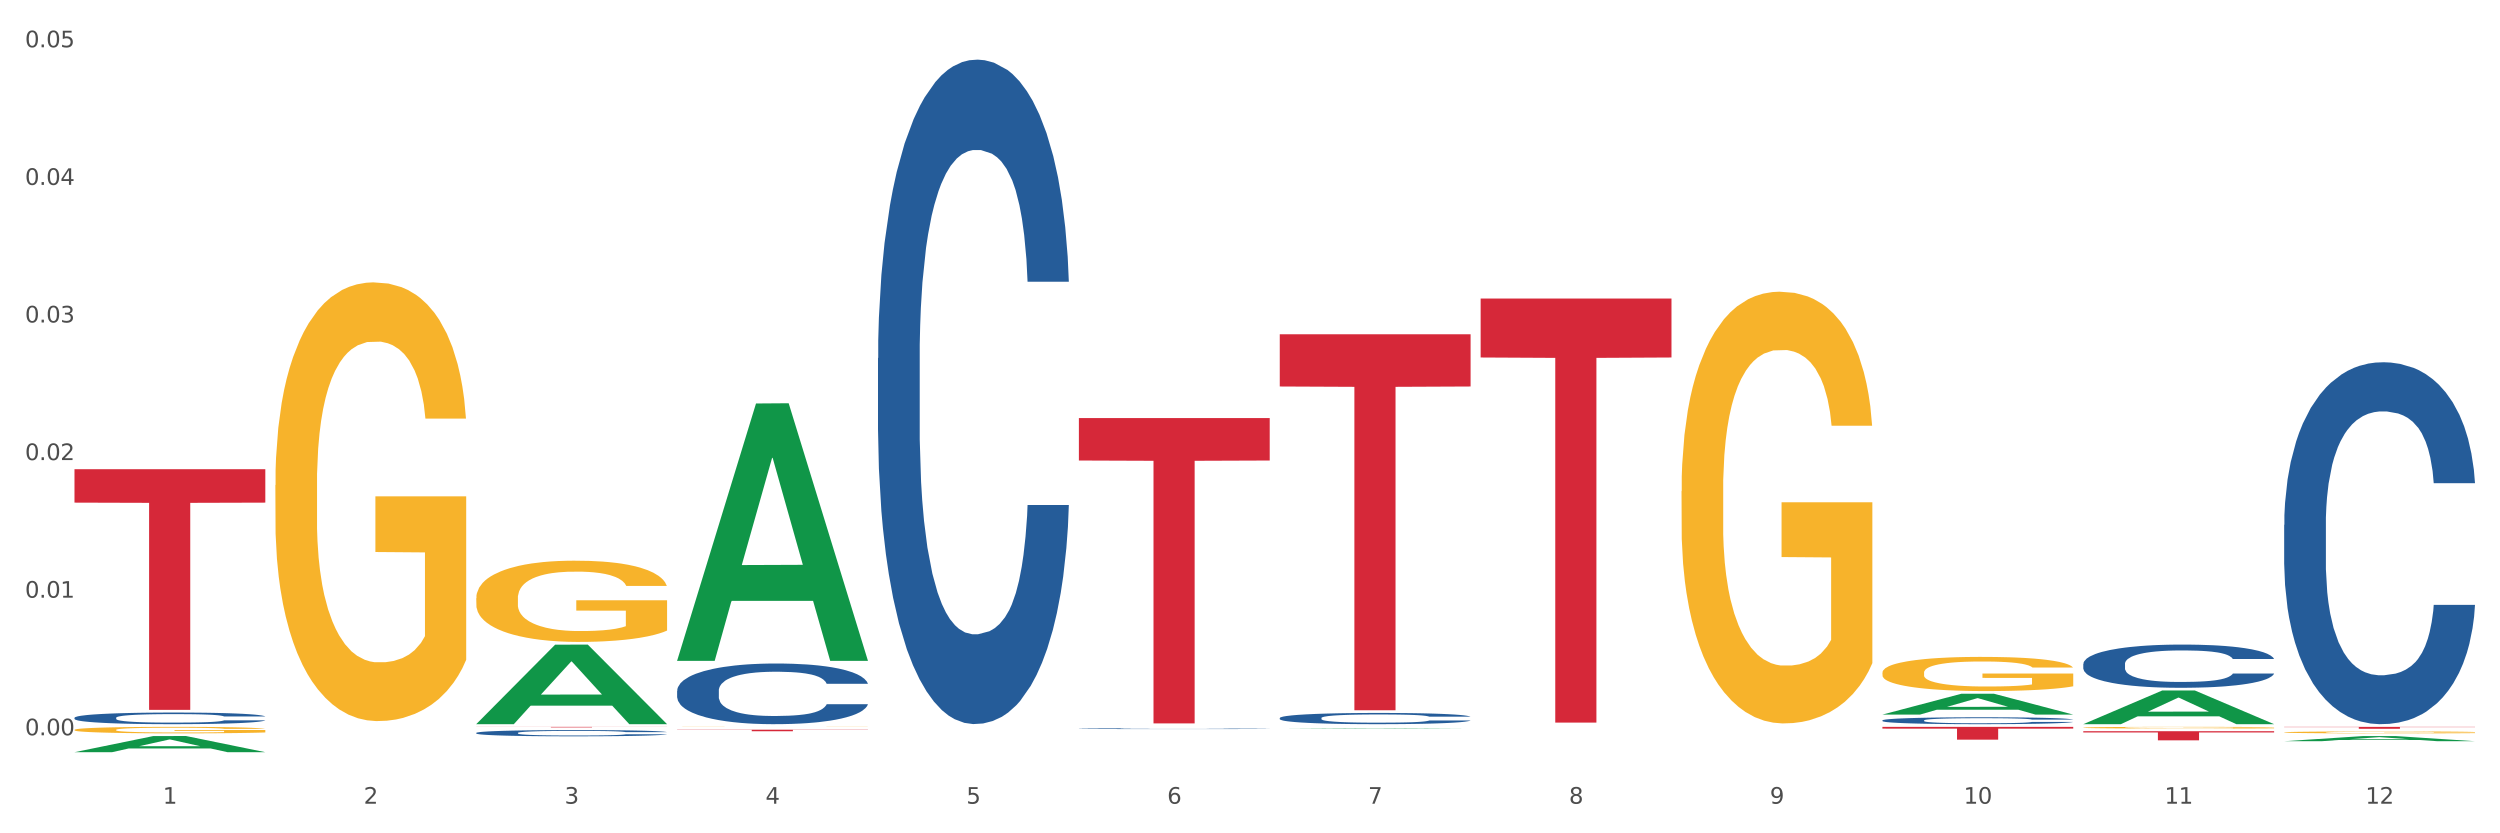 <?xml version="1.0" encoding="utf-8" standalone="no"?>
<!DOCTYPE svg PUBLIC "-//W3C//DTD SVG 1.1//EN"
  "http://www.w3.org/Graphics/SVG/1.1/DTD/svg11.dtd">
<svg xmlns:xlink="http://www.w3.org/1999/xlink" width="1080pt" height="360pt" viewBox="0 0 1080 360" xmlns="http://www.w3.org/2000/svg" version="1.1">
 <rect x="0" y="0" width="1080" height="360" fill="#333333" stroke="none"/>
 <defs>
  <style type="text/css">*{stroke-linejoin: round; stroke-linecap: butt}</style>
 </defs>
 <g id="figure_1">
  <g id="patch_1">
   <path d="M 0 360 
L 1080 360 
L 1080 0 
L 0 0 
z
" style="fill: #ffffff; stroke: #ffffff; stroke-linejoin: miter"/>
  </g>
  <g id="axes_1">
   <g id="matplotlib.axis_1">
    <g id="xtick_1">
     <g id="text_1">
      <!-- 1 -->
      <g style="fill: #4d4d4d" transform="translate(70.342 347.204) scale(0.096 -0.096)">
       <defs>
        <path id="DejaVuSans-31" d="M 794 531 
L 1825 531 
L 1825 4091 
L 703 3866 
L 703 4441 
L 1819 4666 
L 2450 4666 
L 2450 531 
L 3481 531 
L 3481 0 
L 794 0 
L 794 531 
z
" transform="scale(0.016)"/>
       </defs>
       <use xlink:href="#DejaVuSans-31"/>
      </g>
     </g>
    </g>
    <g id="xtick_2">
     <g id="text_2">
      <!-- 2 -->
      <g style="fill: #4d4d4d" transform="translate(157.122 347.204) scale(0.096 -0.096)">
       <defs>
        <path id="DejaVuSans-32" d="M 1228 531 
L 3431 531 
L 3431 0 
L 469 0 
L 469 531 
Q 828 903 1448 1529 
Q 2069 2156 2228 2338 
Q 2531 2678 2651 2914 
Q 2772 3150 2772 3378 
Q 2772 3750 2511 3984 
Q 2250 4219 1831 4219 
Q 1534 4219 1204 4116 
Q 875 4013 500 3803 
L 500 4441 
Q 881 4594 1212 4672 
Q 1544 4750 1819 4750 
Q 2544 4750 2975 4387 
Q 3406 4025 3406 3419 
Q 3406 3131 3298 2873 
Q 3191 2616 2906 2266 
Q 2828 2175 2409 1742 
Q 1991 1309 1228 531 
z
" transform="scale(0.016)"/>
       </defs>
       <use xlink:href="#DejaVuSans-32"/>
      </g>
     </g>
    </g>
    <g id="xtick_3">
     <g id="text_3">
      <!-- 3 -->
      <g style="fill: #4d4d4d" transform="translate(243.902 347.204) scale(0.096 -0.096)">
       <defs>
        <path id="DejaVuSans-33" d="M 2597 2516 
Q 3050 2419 3304 2112 
Q 3559 1806 3559 1356 
Q 3559 666 3084 287 
Q 2609 -91 1734 -91 
Q 1441 -91 1130 -33 
Q 819 25 488 141 
L 488 750 
Q 750 597 1062 519 
Q 1375 441 1716 441 
Q 2309 441 2620 675 
Q 2931 909 2931 1356 
Q 2931 1769 2642 2001 
Q 2353 2234 1838 2234 
L 1294 2234 
L 1294 2753 
L 1863 2753 
Q 2328 2753 2575 2939 
Q 2822 3125 2822 3475 
Q 2822 3834 2567 4026 
Q 2313 4219 1838 4219 
Q 1578 4219 1281 4162 
Q 984 4106 628 3988 
L 628 4550 
Q 988 4650 1302 4700 
Q 1616 4750 1894 4750 
Q 2613 4750 3031 4423 
Q 3450 4097 3450 3541 
Q 3450 3153 3228 2886 
Q 3006 2619 2597 2516 
z
" transform="scale(0.016)"/>
       </defs>
       <use xlink:href="#DejaVuSans-33"/>
      </g>
     </g>
    </g>
    <g id="xtick_4">
     <g id="text_4">
      <!-- 4 -->
      <g style="fill: #4d4d4d" transform="translate(330.683 347.204) scale(0.096 -0.096)">
       <defs>
        <path id="DejaVuSans-34" d="M 2419 4116 
L 825 1625 
L 2419 1625 
L 2419 4116 
z
M 2253 4666 
L 3047 4666 
L 3047 1625 
L 3713 1625 
L 3713 1100 
L 3047 1100 
L 3047 0 
L 2419 0 
L 2419 1100 
L 313 1100 
L 313 1709 
L 2253 4666 
z
" transform="scale(0.016)"/>
       </defs>
       <use xlink:href="#DejaVuSans-34"/>
      </g>
     </g>
    </g>
    <g id="xtick_5">
     <g id="text_5">
      <!-- 5 -->
      <g style="fill: #4d4d4d" transform="translate(417.463 347.204) scale(0.096 -0.096)">
       <defs>
        <path id="DejaVuSans-35" d="M 691 4666 
L 3169 4666 
L 3169 4134 
L 1269 4134 
L 1269 2991 
Q 1406 3038 1543 3061 
Q 1681 3084 1819 3084 
Q 2600 3084 3056 2656 
Q 3513 2228 3513 1497 
Q 3513 744 3044 326 
Q 2575 -91 1722 -91 
Q 1428 -91 1123 -41 
Q 819 9 494 109 
L 494 744 
Q 775 591 1075 516 
Q 1375 441 1709 441 
Q 2250 441 2565 725 
Q 2881 1009 2881 1497 
Q 2881 1984 2565 2268 
Q 2250 2553 1709 2553 
Q 1456 2553 1204 2497 
Q 953 2441 691 2322 
L 691 4666 
z
" transform="scale(0.016)"/>
       </defs>
       <use xlink:href="#DejaVuSans-35"/>
      </g>
     </g>
    </g>
    <g id="xtick_6">
     <g id="text_6">
      <!-- 6 -->
      <g style="fill: #4d4d4d" transform="translate(504.243 347.204) scale(0.096 -0.096)">
       <defs>
        <path id="DejaVuSans-36" d="M 2113 2584 
Q 1688 2584 1439 2293 
Q 1191 2003 1191 1497 
Q 1191 994 1439 701 
Q 1688 409 2113 409 
Q 2538 409 2786 701 
Q 3034 994 3034 1497 
Q 3034 2003 2786 2293 
Q 2538 2584 2113 2584 
z
M 3366 4563 
L 3366 3988 
Q 3128 4100 2886 4159 
Q 2644 4219 2406 4219 
Q 1781 4219 1451 3797 
Q 1122 3375 1075 2522 
Q 1259 2794 1537 2939 
Q 1816 3084 2150 3084 
Q 2853 3084 3261 2657 
Q 3669 2231 3669 1497 
Q 3669 778 3244 343 
Q 2819 -91 2113 -91 
Q 1303 -91 875 529 
Q 447 1150 447 2328 
Q 447 3434 972 4092 
Q 1497 4750 2381 4750 
Q 2619 4750 2861 4703 
Q 3103 4656 3366 4563 
z
" transform="scale(0.016)"/>
       </defs>
       <use xlink:href="#DejaVuSans-36"/>
      </g>
     </g>
    </g>
    <g id="xtick_7">
     <g id="text_7">
      <!-- 7 -->
      <g style="fill: #4d4d4d" transform="translate(591.024 347.204) scale(0.096 -0.096)">
       <defs>
        <path id="DejaVuSans-37" d="M 525 4666 
L 3525 4666 
L 3525 4397 
L 1831 0 
L 1172 0 
L 2766 4134 
L 525 4134 
L 525 4666 
z
" transform="scale(0.016)"/>
       </defs>
       <use xlink:href="#DejaVuSans-37"/>
      </g>
     </g>
    </g>
    <g id="xtick_8">
     <g id="text_8">
      <!-- 8 -->
      <g style="fill: #4d4d4d" transform="translate(677.804 347.204) scale(0.096 -0.096)">
       <defs>
        <path id="DejaVuSans-38" d="M 2034 2216 
Q 1584 2216 1326 1975 
Q 1069 1734 1069 1313 
Q 1069 891 1326 650 
Q 1584 409 2034 409 
Q 2484 409 2743 651 
Q 3003 894 3003 1313 
Q 3003 1734 2745 1975 
Q 2488 2216 2034 2216 
z
M 1403 2484 
Q 997 2584 770 2862 
Q 544 3141 544 3541 
Q 544 4100 942 4425 
Q 1341 4750 2034 4750 
Q 2731 4750 3128 4425 
Q 3525 4100 3525 3541 
Q 3525 3141 3298 2862 
Q 3072 2584 2669 2484 
Q 3125 2378 3379 2068 
Q 3634 1759 3634 1313 
Q 3634 634 3220 271 
Q 2806 -91 2034 -91 
Q 1263 -91 848 271 
Q 434 634 434 1313 
Q 434 1759 690 2068 
Q 947 2378 1403 2484 
z
M 1172 3481 
Q 1172 3119 1398 2916 
Q 1625 2713 2034 2713 
Q 2441 2713 2670 2916 
Q 2900 3119 2900 3481 
Q 2900 3844 2670 4047 
Q 2441 4250 2034 4250 
Q 1625 4250 1398 4047 
Q 1172 3844 1172 3481 
z
" transform="scale(0.016)"/>
       </defs>
       <use xlink:href="#DejaVuSans-38"/>
      </g>
     </g>
    </g>
    <g id="xtick_9">
     <g id="text_9">
      <!-- 9 -->
      <g style="fill: #4d4d4d" transform="translate(764.584 347.204) scale(0.096 -0.096)">
       <defs>
        <path id="DejaVuSans-39" d="M 703 97 
L 703 672 
Q 941 559 1184 500 
Q 1428 441 1663 441 
Q 2288 441 2617 861 
Q 2947 1281 2994 2138 
Q 2813 1869 2534 1725 
Q 2256 1581 1919 1581 
Q 1219 1581 811 2004 
Q 403 2428 403 3163 
Q 403 3881 828 4315 
Q 1253 4750 1959 4750 
Q 2769 4750 3195 4129 
Q 3622 3509 3622 2328 
Q 3622 1225 3098 567 
Q 2575 -91 1691 -91 
Q 1453 -91 1209 -44 
Q 966 3 703 97 
z
M 1959 2075 
Q 2384 2075 2632 2365 
Q 2881 2656 2881 3163 
Q 2881 3666 2632 3958 
Q 2384 4250 1959 4250 
Q 1534 4250 1286 3958 
Q 1038 3666 1038 3163 
Q 1038 2656 1286 2365 
Q 1534 2075 1959 2075 
z
" transform="scale(0.016)"/>
       </defs>
       <use xlink:href="#DejaVuSans-39"/>
      </g>
     </g>
    </g>
    <g id="xtick_10">
     <g id="text_10">
      <!-- 10 -->
      <g style="fill: #4d4d4d" transform="translate(848.311 347.204) scale(0.096 -0.096)">
       <defs>
        <path id="DejaVuSans-30" d="M 2034 4250 
Q 1547 4250 1301 3770 
Q 1056 3291 1056 2328 
Q 1056 1369 1301 889 
Q 1547 409 2034 409 
Q 2525 409 2770 889 
Q 3016 1369 3016 2328 
Q 3016 3291 2770 3770 
Q 2525 4250 2034 4250 
z
M 2034 4750 
Q 2819 4750 3233 4129 
Q 3647 3509 3647 2328 
Q 3647 1150 3233 529 
Q 2819 -91 2034 -91 
Q 1250 -91 836 529 
Q 422 1150 422 2328 
Q 422 3509 836 4129 
Q 1250 4750 2034 4750 
z
" transform="scale(0.016)"/>
       </defs>
       <use xlink:href="#DejaVuSans-31"/>
       <use xlink:href="#DejaVuSans-30" transform="translate(63.623 0)"/>
      </g>
     </g>
    </g>
    <g id="xtick_11">
     <g id="text_11">
      <!-- 11 -->
      <g style="fill: #4d4d4d" transform="translate(935.091 347.204) scale(0.096 -0.096)">
       <use xlink:href="#DejaVuSans-31"/>
       <use xlink:href="#DejaVuSans-31" transform="translate(63.623 0)"/>
      </g>
     </g>
    </g>
    <g id="xtick_12">
     <g id="text_12">
      <!-- 12 -->
      <g style="fill: #4d4d4d" transform="translate(1021.871 347.204) scale(0.096 -0.096)">
       <use xlink:href="#DejaVuSans-31"/>
       <use xlink:href="#DejaVuSans-32" transform="translate(63.623 0)"/>
      </g>
     </g>
    </g>
    <g id="xtick_13"/>
    <g id="xtick_14"/>
    <g id="xtick_15"/>
    <g id="xtick_16"/>
    <g id="xtick_17"/>
    <g id="xtick_18"/>
    <g id="xtick_19"/>
    <g id="xtick_20"/>
    <g id="xtick_21"/>
    <g id="xtick_22"/>
    <g id="xtick_23"/>
   </g>
   <g id="matplotlib.axis_2">
    <g id="ytick_1">
     <g id="text_13">
      <!-- 0.00 -->
      <g style="fill: #4d4d4d" transform="translate(10.8 317.647) scale(0.096 -0.096)">
       <defs>
        <path id="DejaVuSans-2e" d="M 684 794 
L 1344 794 
L 1344 0 
L 684 0 
L 684 794 
z
" transform="scale(0.016)"/>
       </defs>
       <use xlink:href="#DejaVuSans-30"/>
       <use xlink:href="#DejaVuSans-2e" transform="translate(63.623 0)"/>
       <use xlink:href="#DejaVuSans-30" transform="translate(95.41 0)"/>
       <use xlink:href="#DejaVuSans-30" transform="translate(159.033 0)"/>
      </g>
     </g>
    </g>
    <g id="ytick_2">
     <g id="text_14">
      <!-- 0.01 -->
      <g style="fill: #4d4d4d" transform="translate(10.8 258.204) scale(0.096 -0.096)">
       <use xlink:href="#DejaVuSans-30"/>
       <use xlink:href="#DejaVuSans-2e" transform="translate(63.623 0)"/>
       <use xlink:href="#DejaVuSans-30" transform="translate(95.41 0)"/>
       <use xlink:href="#DejaVuSans-31" transform="translate(159.033 0)"/>
      </g>
     </g>
    </g>
    <g id="ytick_3">
     <g id="text_15">
      <!-- 0.02 -->
      <g style="fill: #4d4d4d" transform="translate(10.8 198.76) scale(0.096 -0.096)">
       <use xlink:href="#DejaVuSans-30"/>
       <use xlink:href="#DejaVuSans-2e" transform="translate(63.623 0)"/>
       <use xlink:href="#DejaVuSans-30" transform="translate(95.41 0)"/>
       <use xlink:href="#DejaVuSans-32" transform="translate(159.033 0)"/>
      </g>
     </g>
    </g>
    <g id="ytick_4">
     <g id="text_16">
      <!-- 0.03 -->
      <g style="fill: #4d4d4d" transform="translate(10.8 139.317) scale(0.096 -0.096)">
       <use xlink:href="#DejaVuSans-30"/>
       <use xlink:href="#DejaVuSans-2e" transform="translate(63.623 0)"/>
       <use xlink:href="#DejaVuSans-30" transform="translate(95.41 0)"/>
       <use xlink:href="#DejaVuSans-33" transform="translate(159.033 0)"/>
      </g>
     </g>
    </g>
    <g id="ytick_5">
     <g id="text_17">
      <!-- 0.04 -->
      <g style="fill: #4d4d4d" transform="translate(10.8 79.874) scale(0.096 -0.096)">
       <use xlink:href="#DejaVuSans-30"/>
       <use xlink:href="#DejaVuSans-2e" transform="translate(63.623 0)"/>
       <use xlink:href="#DejaVuSans-30" transform="translate(95.41 0)"/>
       <use xlink:href="#DejaVuSans-34" transform="translate(159.033 0)"/>
      </g>
     </g>
    </g>
    <g id="ytick_6">
     <g id="text_18">
      <!-- 0.05 -->
      <g style="fill: #4d4d4d" transform="translate(10.8 20.431) scale(0.096 -0.096)">
       <use xlink:href="#DejaVuSans-30"/>
       <use xlink:href="#DejaVuSans-2e" transform="translate(63.623 0)"/>
       <use xlink:href="#DejaVuSans-30" transform="translate(95.41 0)"/>
       <use xlink:href="#DejaVuSans-35" transform="translate(159.033 0)"/>
      </g>
     </g>
    </g>
    <g id="ytick_7"/>
    <g id="ytick_8"/>
    <g id="ytick_9"/>
    <g id="ytick_10"/>
    <g id="ytick_11"/>
   </g>
   <g id="PolyCollection_1">
    <path d="M 32.175 324.936 
L 32.26 324.93 
L 66.256 317.971 
L 80.365 317.964 
L 114.616 324.95 
L 98.298 324.95 
L 90.904 323.323 
L 55.803 323.323 
L 55.548 323.349 
L 48.408 324.95 
L 32.175 324.95 
L 32.175 324.936 
L 60.222 322.352 
L 86.484 322.346 
L 73.481 319.453 
L 73.311 319.44 
L 73.141 319.459 
L 60.137 322.346 
L 60.222 322.352 
L 32.175 324.936 
z
" clip-path="url(#p75c1bdca0e)" style="fill: #109648"/>
    <path d="M 292.516 315.224 
L 374.957 315.224 
L 374.957 315.318 
L 342.528 315.318 
L 342.528 315.898 
L 324.75 315.898 
L 324.75 315.318 
L 292.516 315.318 
L 292.516 315.225 
L 292.516 315.224 
z
" clip-path="url(#p75c1bdca0e)" style="fill: #d62839"/>
    <path d="M 466.077 180.614 
L 548.518 180.614 
L 548.518 198.943 
L 516.088 199.067 
L 516.088 312.509 
L 498.311 312.509 
L 498.311 199.067 
L 466.077 198.943 
L 466.077 180.738 
L 466.077 180.614 
z
" clip-path="url(#p75c1bdca0e)" style="fill: #d62839"/>
    <path d="M 552.857 144.389 
L 635.298 144.389 
L 635.298 166.964 
L 602.869 167.117 
L 602.869 306.838 
L 585.091 306.838 
L 585.091 167.117 
L 552.857 166.964 
L 552.857 144.542 
L 552.857 144.389 
z
" clip-path="url(#p75c1bdca0e)" style="fill: #d62839"/>
    <path d="M 639.637 128.978 
L 722.079 128.978 
L 722.079 154.435 
L 689.649 154.607 
L 689.649 312.17 
L 671.872 312.17 
L 671.872 154.607 
L 639.637 154.435 
L 639.637 129.15 
L 639.637 128.978 
z
" clip-path="url(#p75c1bdca0e)" style="fill: #d62839"/>
    <path d="M 899.978 315.888 
L 982.42 315.888 
L 982.42 316.435 
L 949.99 316.439 
L 949.99 319.829 
L 932.213 319.829 
L 932.213 316.439 
L 899.978 316.435 
L 899.978 315.892 
L 899.978 315.888 
z
" clip-path="url(#p75c1bdca0e)" style="fill: #d62839"/>
    <path d="M 986.759 314 
L 1069.2 314 
L 1069.2 314.115 
L 1036.77 314.116 
L 1036.77 314.831 
L 1018.993 314.831 
L 1018.993 314.116 
L 986.759 314.115 
L 986.759 314 
L 986.759 314 
z
" clip-path="url(#p75c1bdca0e)" style="fill: #d62839"/>
    <path d="M 32.175 315.299 
L 32.272 315.296 
L 32.272 315.204 
L 32.467 315.124 
L 33.44 314.932 
L 34.9 314.772 
L 35.971 314.688 
L 37.042 314.618 
L 38.307 314.549 
L 39.864 314.477 
L 42.687 314.372 
L 44.439 314.318 
L 46.58 314.262 
L 50.474 314.179 
L 53.296 314.133 
L 56.216 314.095 
L 60.986 314.048 
L 64.1 314.028 
L 67.41 314.013 
L 71.4 314.002 
L 74.418 314 
L 81.036 314.007 
L 86.682 314.03 
L 89.407 314.048 
L 92.911 314.079 
L 94.76 314.1 
L 97.778 314.141 
L 100.892 314.195 
L 103.034 314.241 
L 106.246 314.328 
L 108.679 314.416 
L 110.918 314.523 
L 112.086 314.598 
L 112.962 314.667 
L 113.74 314.747 
L 114.519 314.873 
L 96.999 314.873 
L 96.318 314.783 
L 95.247 314.698 
L 93.69 314.616 
L 92.327 314.565 
L 89.991 314.5 
L 87.85 314.459 
L 85.611 314.428 
L 82.886 314.403 
L 80.744 314.39 
L 77.727 314.38 
L 71.79 314.382 
L 67.799 314.403 
L 65.074 314.428 
L 63.322 314.452 
L 61.764 314.477 
L 60.012 314.513 
L 57.968 314.567 
L 56.508 314.616 
L 55.048 314.677 
L 53.88 314.739 
L 52.81 314.811 
L 51.934 314.888 
L 51.252 314.968 
L 50.668 315.065 
L 50.182 315.227 
L 50.182 315.579 
L 50.376 315.658 
L 50.863 315.764 
L 51.447 315.843 
L 52.42 315.938 
L 53.296 316.002 
L 54.951 316.095 
L 56.8 316.172 
L 58.26 316.221 
L 59.72 316.262 
L 62.251 316.318 
L 65.074 316.364 
L 67.507 316.393 
L 70.816 316.418 
L 73.055 316.428 
L 75.002 316.434 
L 79.771 316.434 
L 83.178 316.426 
L 86.974 316.408 
L 89.894 316.385 
L 92.327 316.357 
L 95.052 316.31 
L 96.804 316.267 
L 96.804 315.73 
L 75.391 315.728 
L 75.391 315.371 
L 114.616 315.371 
L 114.616 316.418 
L 112.962 316.472 
L 111.112 316.521 
L 109.166 316.565 
L 106.246 316.618 
L 102.742 316.67 
L 99.627 316.706 
L 96.318 316.737 
L 92.424 316.765 
L 87.363 316.79 
L 84.248 316.801 
L 80.355 316.808 
L 75.78 316.811 
L 71.79 316.806 
L 67.896 316.793 
L 63.808 316.77 
L 59.818 316.737 
L 56.8 316.703 
L 53.783 316.662 
L 50.571 316.608 
L 48.04 316.557 
L 46.094 316.511 
L 43.952 316.452 
L 41.616 316.375 
L 39.864 316.305 
L 38.307 316.233 
L 36.652 316.141 
L 35.484 316.061 
L 34.316 315.961 
L 33.635 315.887 
L 32.856 315.771 
L 32.272 315.609 
L 32.175 315.299 
z
" clip-path="url(#p75c1bdca0e)" style="fill: #f7b32b"/>
    <path d="M 205.736 314 
L 288.177 314 
L 288.177 314.032 
L 255.747 314.032 
L 255.747 314.234 
L 237.97 314.234 
L 237.97 314.032 
L 205.736 314.032 
L 205.736 314 
L 205.736 314 
z
" clip-path="url(#p75c1bdca0e)" style="fill: #d62839"/>
    <path d="M 986.759 226.743 
L 986.856 226.6 
L 986.856 222.602 
L 987.148 217.176 
L 988.22 207.18 
L 989.585 199.612 
L 991.923 190.759 
L 993.19 187.047 
L 994.847 182.906 
L 998.258 176.195 
L 1002.156 170.483 
L 1004.884 167.341 
L 1006.93 165.342 
L 1011.511 161.773 
L 1014.142 160.202 
L 1016.87 158.917 
L 1019.209 158.06 
L 1023.107 157.06 
L 1026.225 156.632 
L 1029.831 156.489 
L 1032.852 156.632 
L 1036.847 157.203 
L 1042.694 158.917 
L 1044.935 159.916 
L 1047.956 161.63 
L 1051.075 163.914 
L 1053.608 166.199 
L 1056.532 169.483 
L 1059.553 173.767 
L 1062.476 179.193 
L 1064.522 184.191 
L 1066.179 189.474 
L 1067.641 195.9 
L 1068.713 202.897 
L 1069.2 208.751 
L 1051.367 208.751 
L 1050.88 203.468 
L 1049.905 197.756 
L 1048.931 193.901 
L 1047.859 190.759 
L 1046.202 187.19 
L 1044.74 184.905 
L 1042.304 182.192 
L 1040.063 180.478 
L 1038.211 179.479 
L 1035.97 178.622 
L 1031.195 177.765 
L 1027.784 177.765 
L 1025.641 178.051 
L 1023.009 178.765 
L 1020.768 179.764 
L 1018.137 181.478 
L 1016.091 183.334 
L 1014.044 185.762 
L 1012.875 187.475 
L 1011.121 190.617 
L 1009.951 193.187 
L 1008.392 197.613 
L 1007.515 200.755 
L 1005.956 208.894 
L 1005.274 214.891 
L 1004.982 219.032 
L 1004.787 223.602 
L 1004.787 245.877 
L 1005.371 255.873 
L 1005.859 260.156 
L 1006.638 265.011 
L 1008.1 271.294 
L 1010.244 277.434 
L 1012.485 281.861 
L 1014.337 284.574 
L 1016.091 286.573 
L 1017.845 288.144 
L 1019.989 289.572 
L 1021.743 290.428 
L 1024.374 291.285 
L 1027.492 291.713 
L 1029.928 291.713 
L 1034.898 291 
L 1037.139 290.286 
L 1039.283 289.286 
L 1041.622 287.715 
L 1043.474 286.002 
L 1044.546 284.717 
L 1046.3 282.004 
L 1047.664 279.148 
L 1048.833 275.864 
L 1049.613 273.008 
L 1050.49 268.724 
L 1051.172 263.869 
L 1051.367 261.299 
L 1069.2 261.299 
L 1068.81 266.439 
L 1068.128 271.437 
L 1066.764 278.148 
L 1065.692 282.004 
L 1064.035 286.716 
L 1062.281 290.714 
L 1059.845 295.14 
L 1057.604 298.425 
L 1055.265 301.281 
L 1052.731 303.851 
L 1048.151 307.421 
L 1046.495 308.42 
L 1042.986 310.134 
L 1040.258 311.133 
L 1036.262 312.133 
L 1032.17 312.704 
L 1027.882 312.847 
L 1024.081 312.561 
L 1019.891 311.704 
L 1017.26 310.848 
L 1014.337 309.562 
L 1010.926 307.563 
L 1007.71 305.136 
L 1004.689 302.28 
L 1001.863 298.996 
L 999.232 295.283 
L 995.821 289.143 
L 993.288 283.146 
L 991.436 277.577 
L 990.169 272.865 
L 988.903 266.868 
L 988.22 262.727 
L 987.148 252.731 
L 986.759 243.45 
L 986.759 226.743 
z
" clip-path="url(#p75c1bdca0e)" style="fill: #255c99"/>
    <path d="M 813.198 311.202 
L 813.295 311.2 
L 813.295 311.123 
L 813.588 311.02 
L 814.66 310.829 
L 816.024 310.684 
L 818.363 310.515 
L 819.63 310.444 
L 821.286 310.365 
L 824.697 310.237 
L 828.595 310.128 
L 831.323 310.068 
L 833.37 310.03 
L 837.95 309.961 
L 840.581 309.931 
L 843.31 309.907 
L 845.648 309.891 
L 849.546 309.871 
L 852.665 309.863 
L 856.27 309.861 
L 859.291 309.863 
L 863.286 309.874 
L 869.133 309.907 
L 871.375 309.926 
L 874.396 309.959 
L 877.514 310.002 
L 880.048 310.046 
L 882.971 310.109 
L 885.992 310.191 
L 888.915 310.294 
L 890.962 310.39 
L 892.618 310.491 
L 894.08 310.613 
L 895.152 310.747 
L 895.639 310.859 
L 877.806 310.859 
L 877.319 310.758 
L 876.345 310.649 
L 875.37 310.575 
L 874.298 310.515 
L 872.642 310.447 
L 871.18 310.403 
L 868.744 310.351 
L 866.502 310.319 
L 864.651 310.3 
L 862.409 310.283 
L 857.634 310.267 
L 854.224 310.267 
L 852.08 310.272 
L 849.449 310.286 
L 847.207 310.305 
L 844.576 310.338 
L 842.53 310.373 
L 840.484 310.42 
L 839.314 310.452 
L 837.56 310.512 
L 836.391 310.561 
L 834.832 310.646 
L 833.955 310.706 
L 832.395 310.861 
L 831.713 310.976 
L 831.421 311.055 
L 831.226 311.142 
L 831.226 311.568 
L 831.811 311.759 
L 832.298 311.84 
L 833.077 311.933 
L 834.539 312.053 
L 836.683 312.17 
L 838.924 312.255 
L 840.776 312.307 
L 842.53 312.345 
L 844.284 312.375 
L 846.428 312.402 
L 848.182 312.419 
L 850.813 312.435 
L 853.931 312.443 
L 856.368 312.443 
L 861.338 312.429 
L 863.579 312.416 
L 865.723 312.397 
L 868.061 312.367 
L 869.913 312.334 
L 870.985 312.309 
L 872.739 312.258 
L 874.103 312.203 
L 875.273 312.14 
L 876.052 312.086 
L 876.929 312.004 
L 877.611 311.911 
L 877.806 311.862 
L 895.639 311.862 
L 895.25 311.96 
L 894.567 312.056 
L 893.203 312.184 
L 892.131 312.258 
L 890.475 312.348 
L 888.72 312.424 
L 886.284 312.509 
L 884.043 312.571 
L 881.704 312.626 
L 879.171 312.675 
L 874.59 312.743 
L 872.934 312.762 
L 869.426 312.795 
L 866.697 312.814 
L 862.702 312.833 
L 858.609 312.844 
L 854.321 312.847 
L 850.521 312.841 
L 846.33 312.825 
L 843.699 312.809 
L 840.776 312.784 
L 837.365 312.746 
L 834.149 312.699 
L 831.129 312.645 
L 828.303 312.582 
L 825.671 312.511 
L 822.261 312.394 
L 819.727 312.279 
L 817.876 312.173 
L 816.609 312.083 
L 815.342 311.969 
L 814.66 311.89 
L 813.588 311.699 
L 813.198 311.521 
L 813.198 311.202 
z
" clip-path="url(#p75c1bdca0e)" style="fill: #255c99"/>
    <path d="M 552.857 310.173 
L 552.954 310.168 
L 552.954 310.044 
L 553.247 309.875 
L 554.319 309.565 
L 555.683 309.33 
L 558.022 309.055 
L 559.289 308.94 
L 560.945 308.811 
L 564.356 308.603 
L 568.254 308.425 
L 570.982 308.328 
L 573.029 308.266 
L 577.609 308.155 
L 580.24 308.106 
L 582.969 308.066 
L 585.307 308.039 
L 589.205 308.008 
L 592.324 307.995 
L 595.929 307.991 
L 598.95 307.995 
L 602.945 308.013 
L 608.792 308.066 
L 611.034 308.097 
L 614.055 308.15 
L 617.173 308.221 
L 619.707 308.292 
L 622.63 308.394 
L 625.651 308.527 
L 628.574 308.696 
L 630.621 308.851 
L 632.277 309.015 
L 633.739 309.215 
L 634.811 309.432 
L 635.298 309.614 
L 617.465 309.614 
L 616.978 309.45 
L 616.004 309.272 
L 615.029 309.153 
L 613.957 309.055 
L 612.301 308.944 
L 610.839 308.873 
L 608.403 308.789 
L 606.161 308.736 
L 604.31 308.705 
L 602.068 308.678 
L 597.293 308.651 
L 593.883 308.651 
L 591.739 308.66 
L 589.108 308.683 
L 586.866 308.714 
L 584.235 308.767 
L 582.189 308.824 
L 580.143 308.9 
L 578.973 308.953 
L 577.219 309.051 
L 576.05 309.13 
L 574.491 309.268 
L 573.614 309.365 
L 572.054 309.618 
L 571.372 309.804 
L 571.08 309.933 
L 570.885 310.075 
L 570.885 310.767 
L 571.47 311.077 
L 571.957 311.21 
L 572.736 311.361 
L 574.198 311.556 
L 576.342 311.747 
L 578.583 311.884 
L 580.435 311.969 
L 582.189 312.031 
L 583.943 312.08 
L 586.087 312.124 
L 587.841 312.15 
L 590.472 312.177 
L 593.59 312.19 
L 596.027 312.19 
L 600.997 312.168 
L 603.238 312.146 
L 605.382 312.115 
L 607.72 312.066 
L 609.572 312.013 
L 610.644 311.973 
L 612.398 311.889 
L 613.762 311.8 
L 614.932 311.698 
L 615.711 311.609 
L 616.588 311.476 
L 617.27 311.326 
L 617.465 311.246 
L 635.298 311.246 
L 634.909 311.405 
L 634.226 311.561 
L 632.862 311.769 
L 631.79 311.889 
L 630.134 312.035 
L 628.379 312.159 
L 625.943 312.297 
L 623.702 312.399 
L 621.363 312.487 
L 618.83 312.567 
L 614.249 312.678 
L 612.593 312.709 
L 609.085 312.762 
L 606.356 312.793 
L 602.361 312.825 
L 598.268 312.842 
L 593.98 312.847 
L 590.18 312.838 
L 585.989 312.811 
L 583.358 312.785 
L 580.435 312.745 
L 577.024 312.683 
L 573.808 312.607 
L 570.788 312.519 
L 567.962 312.417 
L 565.33 312.301 
L 561.92 312.111 
L 559.386 311.924 
L 557.535 311.751 
L 556.268 311.605 
L 555.001 311.419 
L 554.319 311.29 
L 553.247 310.98 
L 552.857 310.691 
L 552.857 310.173 
z
" clip-path="url(#p75c1bdca0e)" style="fill: #255c99"/>
    <path d="M 466.077 314.78 
L 466.174 314.779 
L 466.174 314.771 
L 466.466 314.759 
L 467.538 314.737 
L 468.903 314.72 
L 471.241 314.701 
L 472.508 314.693 
L 474.165 314.684 
L 477.576 314.669 
L 481.474 314.656 
L 484.202 314.649 
L 486.248 314.645 
L 490.829 314.637 
L 493.46 314.634 
L 496.188 314.631 
L 498.527 314.629 
L 502.425 314.627 
L 505.543 314.626 
L 509.149 314.626 
L 512.17 314.626 
L 516.165 314.627 
L 522.012 314.631 
L 524.253 314.633 
L 527.274 314.637 
L 530.393 314.642 
L 532.926 314.647 
L 535.85 314.654 
L 538.871 314.664 
L 541.794 314.675 
L 543.84 314.686 
L 545.497 314.698 
L 546.959 314.712 
L 548.031 314.727 
L 548.518 314.74 
L 530.685 314.74 
L 530.198 314.729 
L 529.223 314.716 
L 528.249 314.708 
L 527.177 314.701 
L 525.52 314.693 
L 524.058 314.688 
L 521.622 314.682 
L 519.381 314.678 
L 517.529 314.676 
L 515.288 314.674 
L 510.513 314.672 
L 507.102 314.672 
L 504.959 314.673 
L 502.327 314.675 
L 500.086 314.677 
L 497.455 314.68 
L 495.409 314.685 
L 493.362 314.69 
L 492.193 314.694 
L 490.439 314.701 
L 489.269 314.706 
L 487.71 314.716 
L 486.833 314.723 
L 485.274 314.741 
L 484.592 314.754 
L 484.3 314.763 
L 484.105 314.773 
L 484.105 314.822 
L 484.689 314.844 
L 485.177 314.853 
L 485.956 314.864 
L 487.418 314.878 
L 489.562 314.891 
L 491.803 314.901 
L 493.655 314.907 
L 495.409 314.911 
L 497.163 314.914 
L 499.307 314.918 
L 501.061 314.92 
L 503.692 314.921 
L 506.81 314.922 
L 509.246 314.922 
L 514.216 314.921 
L 516.457 314.919 
L 518.601 314.917 
L 520.94 314.914 
L 522.792 314.91 
L 523.864 314.907 
L 525.618 314.901 
L 526.982 314.895 
L 528.151 314.888 
L 528.931 314.881 
L 529.808 314.872 
L 530.49 314.861 
L 530.685 314.856 
L 548.518 314.856 
L 548.128 314.867 
L 547.446 314.878 
L 546.082 314.893 
L 545.01 314.901 
L 543.353 314.911 
L 541.599 314.92 
L 539.163 314.93 
L 536.922 314.937 
L 534.583 314.943 
L 532.049 314.949 
L 527.469 314.957 
L 525.813 314.959 
L 522.304 314.963 
L 519.576 314.965 
L 515.58 314.967 
L 511.488 314.968 
L 507.2 314.969 
L 503.399 314.968 
L 499.209 314.966 
L 496.578 314.964 
L 493.655 314.961 
L 490.244 314.957 
L 487.028 314.952 
L 484.007 314.946 
L 481.181 314.938 
L 478.55 314.93 
L 475.139 314.917 
L 472.606 314.904 
L 470.754 314.891 
L 469.487 314.881 
L 468.221 314.868 
L 467.538 314.859 
L 466.466 314.837 
L 466.077 314.816 
L 466.077 314.78 
z
" clip-path="url(#p75c1bdca0e)" style="fill: #255c99"/>
    <path d="M 379.296 154.733 
L 379.394 154.471 
L 379.394 147.131 
L 379.686 137.17 
L 380.758 118.82 
L 382.122 104.926 
L 384.461 88.673 
L 385.728 81.858 
L 387.385 74.256 
L 390.795 61.935 
L 394.693 51.449 
L 397.422 45.682 
L 399.468 42.012 
L 404.048 35.459 
L 406.679 32.575 
L 409.408 30.216 
L 411.747 28.643 
L 415.645 26.808 
L 418.763 26.022 
L 422.369 25.759 
L 425.389 26.022 
L 429.385 27.07 
L 435.232 30.216 
L 437.473 32.051 
L 440.494 35.197 
L 443.612 39.391 
L 446.146 43.585 
L 449.069 49.614 
L 452.09 57.479 
L 455.014 67.44 
L 457.06 76.615 
L 458.717 86.314 
L 460.178 98.111 
L 461.25 110.955 
L 461.738 121.703 
L 443.905 121.703 
L 443.417 112.004 
L 442.443 101.518 
L 441.468 94.441 
L 440.396 88.673 
L 438.74 82.12 
L 437.278 77.926 
L 434.842 72.945 
L 432.601 69.799 
L 430.749 67.964 
L 428.508 66.391 
L 423.733 64.819 
L 420.322 64.819 
L 418.178 65.343 
L 415.547 66.654 
L 413.306 68.489 
L 410.675 71.634 
L 408.628 75.042 
L 406.582 79.498 
L 405.413 82.644 
L 403.658 88.411 
L 402.489 93.13 
L 400.93 101.256 
L 400.053 107.023 
L 398.494 121.965 
L 397.812 132.975 
L 397.519 140.577 
L 397.324 148.966 
L 397.324 189.86 
L 397.909 208.21 
L 398.396 216.074 
L 399.176 224.987 
L 400.638 236.521 
L 402.781 247.793 
L 405.023 255.92 
L 406.874 260.9 
L 408.628 264.57 
L 410.382 267.454 
L 412.526 270.075 
L 414.28 271.648 
L 416.911 273.221 
L 420.03 274.007 
L 422.466 274.007 
L 427.436 272.697 
L 429.677 271.386 
L 431.821 269.551 
L 434.16 266.667 
L 436.011 263.522 
L 437.083 261.162 
L 438.837 256.182 
L 440.202 250.939 
L 441.371 244.91 
L 442.151 239.667 
L 443.028 231.803 
L 443.71 222.89 
L 443.905 218.171 
L 461.738 218.171 
L 461.348 227.608 
L 460.666 236.783 
L 459.301 249.104 
L 458.23 256.182 
L 456.573 264.832 
L 454.819 272.172 
L 452.383 280.299 
L 450.141 286.328 
L 447.803 291.571 
L 445.269 296.289 
L 440.689 302.843 
L 439.032 304.678 
L 435.524 307.824 
L 432.795 309.659 
L 428.8 311.494 
L 424.707 312.542 
L 420.42 312.804 
L 416.619 312.28 
L 412.429 310.707 
L 409.798 309.134 
L 406.874 306.775 
L 403.464 303.105 
L 400.248 298.649 
L 397.227 293.406 
L 394.401 287.377 
L 391.77 280.561 
L 388.359 269.289 
L 385.825 258.279 
L 383.974 248.055 
L 382.707 239.405 
L 381.44 228.395 
L 380.758 220.793 
L 379.686 202.443 
L 379.296 185.404 
L 379.296 154.733 
z
" clip-path="url(#p75c1bdca0e)" style="fill: #255c99"/>
    <path d="M 292.516 298.412 
L 292.613 298.389 
L 292.613 297.718 
L 292.906 296.809 
L 293.978 295.133 
L 295.342 293.864 
L 297.681 292.38 
L 298.948 291.758 
L 300.604 291.064 
L 304.015 289.939 
L 307.913 288.981 
L 310.641 288.455 
L 312.688 288.119 
L 317.268 287.521 
L 319.899 287.258 
L 322.628 287.042 
L 324.966 286.899 
L 328.864 286.731 
L 331.983 286.659 
L 335.588 286.635 
L 338.609 286.659 
L 342.604 286.755 
L 348.451 287.042 
L 350.693 287.21 
L 353.714 287.497 
L 356.832 287.88 
L 359.366 288.263 
L 362.289 288.814 
L 365.31 289.532 
L 368.233 290.441 
L 370.28 291.279 
L 371.936 292.165 
L 373.398 293.242 
L 374.47 294.415 
L 374.957 295.396 
L 357.124 295.396 
L 356.637 294.511 
L 355.663 293.553 
L 354.688 292.907 
L 353.616 292.38 
L 351.96 291.782 
L 350.498 291.399 
L 348.062 290.944 
L 345.82 290.657 
L 343.969 290.489 
L 341.727 290.346 
L 336.952 290.202 
L 333.542 290.202 
L 331.398 290.25 
L 328.767 290.37 
L 326.525 290.537 
L 323.894 290.824 
L 321.848 291.136 
L 319.802 291.542 
L 318.632 291.83 
L 316.878 292.356 
L 315.709 292.787 
L 314.15 293.529 
L 313.273 294.056 
L 311.713 295.42 
L 311.031 296.426 
L 310.739 297.12 
L 310.544 297.886 
L 310.544 301.62 
L 311.129 303.296 
L 311.616 304.014 
L 312.395 304.828 
L 313.857 305.881 
L 316.001 306.91 
L 318.242 307.652 
L 320.094 308.107 
L 321.848 308.442 
L 323.602 308.706 
L 325.746 308.945 
L 327.5 309.089 
L 330.131 309.232 
L 333.249 309.304 
L 335.686 309.304 
L 340.655 309.184 
L 342.897 309.065 
L 345.041 308.897 
L 347.379 308.634 
L 349.231 308.346 
L 350.303 308.131 
L 352.057 307.676 
L 353.421 307.197 
L 354.591 306.647 
L 355.37 306.168 
L 356.247 305.45 
L 356.929 304.636 
L 357.124 304.205 
L 374.957 304.205 
L 374.568 305.067 
L 373.885 305.905 
L 372.521 307.03 
L 371.449 307.676 
L 369.793 308.466 
L 368.038 309.136 
L 365.602 309.878 
L 363.361 310.429 
L 361.022 310.908 
L 358.489 311.339 
L 353.908 311.937 
L 352.252 312.105 
L 348.744 312.392 
L 346.015 312.559 
L 342.02 312.727 
L 337.927 312.823 
L 333.639 312.847 
L 329.839 312.799 
L 325.648 312.655 
L 323.017 312.512 
L 320.094 312.296 
L 316.683 311.961 
L 313.467 311.554 
L 310.447 311.075 
L 307.621 310.525 
L 304.989 309.902 
L 301.579 308.873 
L 299.045 307.868 
L 297.194 306.934 
L 295.927 306.144 
L 294.66 305.139 
L 293.978 304.445 
L 292.906 302.769 
L 292.516 301.213 
L 292.516 298.412 
z
" clip-path="url(#p75c1bdca0e)" style="fill: #255c99"/>
    <path d="M 205.736 316.602 
L 205.833 316.599 
L 205.833 316.53 
L 206.125 316.436 
L 207.197 316.264 
L 208.562 316.133 
L 210.9 315.979 
L 212.167 315.915 
L 213.824 315.844 
L 217.235 315.727 
L 221.133 315.629 
L 223.861 315.574 
L 225.907 315.54 
L 230.488 315.478 
L 233.119 315.451 
L 235.847 315.428 
L 238.186 315.414 
L 242.084 315.396 
L 245.202 315.389 
L 248.808 315.386 
L 251.829 315.389 
L 255.824 315.399 
L 261.671 315.428 
L 263.912 315.446 
L 266.933 315.475 
L 270.052 315.515 
L 272.585 315.554 
L 275.509 315.611 
L 278.53 315.685 
L 281.453 315.779 
L 283.499 315.866 
L 285.156 315.957 
L 286.618 316.068 
L 287.69 316.189 
L 288.177 316.291 
L 270.344 316.291 
L 269.857 316.199 
L 268.882 316.1 
L 267.908 316.034 
L 266.836 315.979 
L 265.179 315.918 
L 263.717 315.878 
L 261.281 315.831 
L 259.04 315.802 
L 257.188 315.784 
L 254.947 315.769 
L 250.172 315.755 
L 246.761 315.755 
L 244.618 315.76 
L 241.986 315.772 
L 239.745 315.789 
L 237.114 315.819 
L 235.068 315.851 
L 233.021 315.893 
L 231.852 315.923 
L 230.098 315.977 
L 228.928 316.021 
L 227.369 316.098 
L 226.492 316.152 
L 224.933 316.293 
L 224.251 316.397 
L 223.959 316.469 
L 223.764 316.548 
L 223.764 316.933 
L 224.348 317.106 
L 224.836 317.18 
L 225.615 317.264 
L 227.077 317.373 
L 229.221 317.479 
L 231.462 317.556 
L 233.314 317.602 
L 235.068 317.637 
L 236.822 317.664 
L 238.966 317.689 
L 240.72 317.704 
L 243.351 317.719 
L 246.469 317.726 
L 248.905 317.726 
L 253.875 317.714 
L 256.116 317.701 
L 258.26 317.684 
L 260.599 317.657 
L 262.451 317.627 
L 263.523 317.605 
L 265.277 317.558 
L 266.641 317.509 
L 267.81 317.452 
L 268.59 317.402 
L 269.467 317.328 
L 270.149 317.244 
L 270.344 317.2 
L 288.177 317.2 
L 287.787 317.289 
L 287.105 317.375 
L 285.741 317.491 
L 284.669 317.558 
L 283.012 317.64 
L 281.258 317.709 
L 278.822 317.785 
L 276.581 317.842 
L 274.242 317.892 
L 271.708 317.936 
L 267.128 317.998 
L 265.472 318.015 
L 261.963 318.045 
L 259.235 318.062 
L 255.239 318.079 
L 251.147 318.089 
L 246.859 318.092 
L 243.058 318.087 
L 238.868 318.072 
L 236.237 318.057 
L 233.314 318.035 
L 229.903 318 
L 226.687 317.958 
L 223.666 317.909 
L 220.84 317.852 
L 218.209 317.788 
L 214.798 317.682 
L 212.265 317.578 
L 210.413 317.481 
L 209.146 317.4 
L 207.88 317.296 
L 207.197 317.225 
L 206.125 317.052 
L 205.736 316.891 
L 205.736 316.602 
z
" clip-path="url(#p75c1bdca0e)" style="fill: #255c99"/>
    <path d="M 32.175 310.078 
L 32.272 310.073 
L 32.272 309.945 
L 32.565 309.77 
L 33.637 309.449 
L 35.001 309.206 
L 37.34 308.921 
L 38.607 308.801 
L 40.263 308.668 
L 43.674 308.452 
L 47.572 308.269 
L 50.3 308.168 
L 52.347 308.104 
L 56.927 307.989 
L 59.558 307.938 
L 62.287 307.897 
L 64.625 307.869 
L 68.523 307.837 
L 71.642 307.823 
L 75.247 307.819 
L 78.268 307.823 
L 82.263 307.842 
L 88.11 307.897 
L 90.352 307.929 
L 93.373 307.984 
L 96.491 308.058 
L 99.025 308.131 
L 101.948 308.237 
L 104.969 308.374 
L 107.892 308.549 
L 109.939 308.71 
L 111.595 308.88 
L 113.057 309.086 
L 114.129 309.311 
L 114.616 309.499 
L 96.783 309.499 
L 96.296 309.329 
L 95.322 309.146 
L 94.347 309.022 
L 93.275 308.921 
L 91.619 308.806 
L 90.157 308.733 
L 87.721 308.645 
L 85.479 308.59 
L 83.628 308.558 
L 81.386 308.531 
L 76.611 308.503 
L 73.201 308.503 
L 71.057 308.512 
L 68.426 308.535 
L 66.184 308.567 
L 63.553 308.622 
L 61.507 308.682 
L 59.461 308.76 
L 58.291 308.815 
L 56.537 308.916 
L 55.368 308.999 
L 53.809 309.141 
L 52.932 309.242 
L 51.372 309.504 
L 50.69 309.697 
L 50.398 309.83 
L 50.203 309.977 
L 50.203 310.693 
L 50.788 311.015 
L 51.275 311.152 
L 52.054 311.308 
L 53.516 311.511 
L 55.66 311.708 
L 57.901 311.85 
L 59.753 311.938 
L 61.507 312.002 
L 63.261 312.052 
L 65.405 312.098 
L 67.159 312.126 
L 69.79 312.153 
L 72.908 312.167 
L 75.345 312.167 
L 80.314 312.144 
L 82.556 312.121 
L 84.7 312.089 
L 87.038 312.039 
L 88.89 311.983 
L 89.962 311.942 
L 91.716 311.855 
L 93.08 311.763 
L 94.25 311.657 
L 95.029 311.566 
L 95.906 311.428 
L 96.588 311.272 
L 96.783 311.189 
L 114.616 311.189 
L 114.227 311.354 
L 113.544 311.515 
L 112.18 311.731 
L 111.108 311.855 
L 109.452 312.006 
L 107.697 312.135 
L 105.261 312.277 
L 103.02 312.383 
L 100.681 312.475 
L 98.148 312.557 
L 93.567 312.672 
L 91.911 312.704 
L 88.403 312.759 
L 85.674 312.792 
L 81.679 312.824 
L 77.586 312.842 
L 73.298 312.847 
L 69.498 312.838 
L 65.307 312.81 
L 62.676 312.782 
L 59.753 312.741 
L 56.342 312.677 
L 53.126 312.599 
L 50.105 312.507 
L 47.279 312.401 
L 44.648 312.282 
L 41.238 312.084 
L 38.704 311.892 
L 36.853 311.713 
L 35.586 311.561 
L 34.319 311.368 
L 33.637 311.235 
L 32.565 310.914 
L 32.175 310.615 
L 32.175 310.078 
z
" clip-path="url(#p75c1bdca0e)" style="fill: #255c99"/>
    <path d="M 899.978 286.846 
L 900.076 286.829 
L 900.076 286.351 
L 900.368 285.703 
L 901.44 284.509 
L 902.804 283.605 
L 905.143 282.548 
L 906.41 282.104 
L 908.067 281.61 
L 911.477 280.808 
L 915.375 280.126 
L 918.104 279.751 
L 920.15 279.512 
L 924.73 279.086 
L 927.361 278.898 
L 930.09 278.745 
L 932.429 278.642 
L 936.327 278.523 
L 939.445 278.472 
L 943.051 278.455 
L 946.071 278.472 
L 950.067 278.54 
L 955.914 278.745 
L 958.155 278.864 
L 961.176 279.069 
L 964.294 279.342 
L 966.828 279.614 
L 969.751 280.007 
L 972.772 280.518 
L 975.696 281.166 
L 977.742 281.763 
L 979.399 282.394 
L 980.86 283.162 
L 981.932 283.997 
L 982.42 284.697 
L 964.587 284.697 
L 964.099 284.066 
L 963.125 283.384 
L 962.15 282.923 
L 961.078 282.548 
L 959.422 282.121 
L 957.96 281.849 
L 955.524 281.525 
L 953.283 281.32 
L 951.431 281.2 
L 949.19 281.098 
L 944.415 280.996 
L 941.004 280.996 
L 938.86 281.03 
L 936.229 281.115 
L 933.988 281.235 
L 931.357 281.439 
L 929.31 281.661 
L 927.264 281.951 
L 926.095 282.156 
L 924.34 282.531 
L 923.171 282.838 
L 921.612 283.366 
L 920.735 283.742 
L 919.176 284.714 
L 918.494 285.43 
L 918.201 285.925 
L 918.006 286.47 
L 918.006 289.131 
L 918.591 290.325 
L 919.078 290.836 
L 919.858 291.416 
L 921.32 292.167 
L 923.463 292.9 
L 925.705 293.429 
L 927.556 293.753 
L 929.31 293.992 
L 931.064 294.179 
L 933.208 294.35 
L 934.962 294.452 
L 937.593 294.554 
L 940.712 294.606 
L 943.148 294.606 
L 948.118 294.52 
L 950.359 294.435 
L 952.503 294.316 
L 954.842 294.128 
L 956.693 293.923 
L 957.765 293.77 
L 959.519 293.446 
L 960.884 293.105 
L 962.053 292.712 
L 962.833 292.371 
L 963.71 291.86 
L 964.392 291.28 
L 964.587 290.973 
L 982.42 290.973 
L 982.03 291.587 
L 981.348 292.184 
L 979.983 292.985 
L 978.912 293.446 
L 977.255 294.009 
L 975.501 294.486 
L 973.065 295.015 
L 970.823 295.407 
L 968.485 295.748 
L 965.951 296.055 
L 961.371 296.482 
L 959.714 296.601 
L 956.206 296.806 
L 953.477 296.925 
L 949.482 297.044 
L 945.389 297.113 
L 941.102 297.13 
L 937.301 297.096 
L 933.111 296.993 
L 930.48 296.891 
L 927.556 296.737 
L 924.146 296.499 
L 920.93 296.209 
L 917.909 295.868 
L 915.083 295.475 
L 912.452 295.032 
L 909.041 294.299 
L 906.507 293.582 
L 904.656 292.917 
L 903.389 292.354 
L 902.122 291.638 
L 901.44 291.143 
L 900.368 289.95 
L 899.978 288.841 
L 899.978 286.846 
z
" clip-path="url(#p75c1bdca0e)" style="fill: #255c99"/>
    <path d="M 32.175 202.685 
L 114.616 202.685 
L 114.616 217.135 
L 82.187 217.233 
L 82.187 306.666 
L 64.409 306.666 
L 64.409 217.233 
L 32.175 217.135 
L 32.175 202.783 
L 32.175 202.685 
z
" clip-path="url(#p75c1bdca0e)" style="fill: #d62839"/>
    <path d="M 813.198 314 
L 895.639 314 
L 895.639 314.769 
L 863.21 314.774 
L 863.21 319.536 
L 845.432 319.536 
L 845.432 314.774 
L 813.198 314.769 
L 813.198 314.005 
L 813.198 314 
z
" clip-path="url(#p75c1bdca0e)" style="fill: #d62839"/>
    <path d="M 899.978 314.339 
L 900.076 314.339 
L 900.076 314.315 
L 900.27 314.294 
L 901.244 314.243 
L 902.704 314.202 
L 903.774 314.18 
L 904.845 314.161 
L 906.11 314.143 
L 907.668 314.125 
L 910.49 314.097 
L 912.242 314.083 
L 914.384 314.068 
L 918.277 314.047 
L 921.1 314.035 
L 924.02 314.025 
L 928.789 314.012 
L 931.904 314.007 
L 935.213 314.003 
L 939.204 314 
L 942.221 314 
L 948.84 314.002 
L 954.485 314.008 
L 957.21 314.012 
L 960.714 314.02 
L 962.564 314.026 
L 965.581 314.037 
L 968.696 314.051 
L 970.837 314.063 
L 974.049 314.086 
L 976.482 314.108 
L 978.721 314.137 
L 979.889 314.156 
L 980.765 314.174 
L 981.544 314.195 
L 982.322 314.228 
L 964.802 314.228 
L 964.121 314.204 
L 963.05 314.182 
L 961.493 314.161 
L 960.13 314.147 
L 957.794 314.131 
L 955.653 314.12 
L 953.414 314.112 
L 950.689 314.105 
L 948.548 314.102 
L 945.53 314.099 
L 939.593 314.1 
L 935.602 314.105 
L 932.877 314.112 
L 931.125 314.118 
L 929.568 314.125 
L 927.816 314.134 
L 925.772 314.148 
L 924.312 314.161 
L 922.852 314.177 
L 921.684 314.193 
L 920.613 314.212 
L 919.737 314.232 
L 919.056 314.253 
L 918.472 314.278 
L 917.985 314.321 
L 917.985 314.413 
L 918.18 314.433 
L 918.666 314.461 
L 919.25 314.482 
L 920.224 314.507 
L 921.1 314.523 
L 922.754 314.548 
L 924.604 314.568 
L 926.064 314.58 
L 927.524 314.591 
L 930.054 314.606 
L 932.877 314.618 
L 935.31 314.625 
L 938.62 314.632 
L 940.858 314.635 
L 942.805 314.636 
L 947.574 314.636 
L 950.981 314.634 
L 954.777 314.629 
L 957.697 314.623 
L 960.13 314.616 
L 962.856 314.604 
L 964.608 314.593 
L 964.608 314.452 
L 943.194 314.452 
L 943.194 314.358 
L 982.42 314.358 
L 982.42 314.632 
L 980.765 314.646 
L 978.916 314.659 
L 976.969 314.67 
L 974.049 314.685 
L 970.545 314.698 
L 967.43 314.707 
L 964.121 314.715 
L 960.228 314.723 
L 955.166 314.73 
L 952.052 314.732 
L 948.158 314.734 
L 943.584 314.735 
L 939.593 314.734 
L 935.7 314.73 
L 931.612 314.724 
L 927.621 314.715 
L 924.604 314.707 
L 921.586 314.696 
L 918.374 314.682 
L 915.844 314.668 
L 913.897 314.656 
L 911.756 314.641 
L 909.42 314.621 
L 907.668 314.603 
L 906.11 314.584 
L 904.456 314.56 
L 903.288 314.539 
L 902.12 314.513 
L 901.438 314.493 
L 900.66 314.463 
L 900.076 314.421 
L 899.978 314.339 
z
" clip-path="url(#p75c1bdca0e)" style="fill: #f7b32b"/>
    <path d="M 205.736 258.432 
L 205.833 258.4 
L 205.833 257.246 
L 206.028 256.252 
L 207.001 253.848 
L 208.461 251.861 
L 209.532 250.803 
L 210.602 249.938 
L 211.868 249.072 
L 213.425 248.175 
L 216.248 246.861 
L 218 246.187 
L 220.141 245.482 
L 224.034 244.457 
L 226.857 243.88 
L 229.777 243.399 
L 234.546 242.822 
L 237.661 242.565 
L 240.97 242.373 
L 244.961 242.245 
L 247.978 242.213 
L 254.597 242.309 
L 260.242 242.597 
L 262.968 242.822 
L 266.472 243.207 
L 268.321 243.463 
L 271.338 243.976 
L 274.453 244.649 
L 276.594 245.226 
L 279.806 246.316 
L 282.24 247.405 
L 284.478 248.752 
L 285.646 249.681 
L 286.522 250.547 
L 287.301 251.54 
L 288.08 253.111 
L 270.56 253.111 
L 269.878 251.989 
L 268.808 250.931 
L 267.25 249.906 
L 265.888 249.265 
L 263.552 248.463 
L 261.41 247.95 
L 259.172 247.566 
L 256.446 247.245 
L 254.305 247.085 
L 251.288 246.957 
L 245.35 246.989 
L 241.36 247.245 
L 238.634 247.566 
L 236.882 247.854 
L 235.325 248.175 
L 233.573 248.623 
L 231.529 249.297 
L 230.069 249.906 
L 228.609 250.675 
L 227.441 251.444 
L 226.37 252.342 
L 225.494 253.303 
L 224.813 254.297 
L 224.229 255.515 
L 223.742 257.534 
L 223.742 261.926 
L 223.937 262.919 
L 224.424 264.233 
L 225.008 265.227 
L 225.981 266.413 
L 226.857 267.214 
L 228.512 268.368 
L 230.361 269.33 
L 231.821 269.939 
L 233.281 270.452 
L 235.812 271.157 
L 238.634 271.734 
L 241.068 272.086 
L 244.377 272.407 
L 246.616 272.535 
L 248.562 272.599 
L 253.332 272.599 
L 256.738 272.503 
L 260.534 272.279 
L 263.454 271.99 
L 265.888 271.638 
L 268.613 271.061 
L 270.365 270.516 
L 270.365 263.817 
L 248.952 263.785 
L 248.952 259.329 
L 288.177 259.329 
L 288.177 272.407 
L 286.522 273.08 
L 284.673 273.689 
L 282.726 274.234 
L 279.806 274.907 
L 276.302 275.548 
L 273.188 275.997 
L 269.878 276.382 
L 265.985 276.734 
L 260.924 277.055 
L 257.809 277.183 
L 253.916 277.279 
L 249.341 277.311 
L 245.35 277.247 
L 241.457 277.087 
L 237.369 276.798 
L 233.378 276.382 
L 230.361 275.965 
L 227.344 275.452 
L 224.132 274.779 
L 221.601 274.138 
L 219.654 273.561 
L 217.513 272.824 
L 215.177 271.862 
L 213.425 270.997 
L 211.868 270.099 
L 210.213 268.945 
L 209.045 267.952 
L 207.877 266.702 
L 207.196 265.772 
L 206.417 264.33 
L 205.833 262.31 
L 205.736 258.432 
z
" clip-path="url(#p75c1bdca0e)" style="fill: #f7b32b"/>
    <path d="M 118.955 209.561 
L 119.053 209.388 
L 119.053 203.157 
L 119.247 197.791 
L 120.221 184.808 
L 121.681 174.076 
L 122.751 168.364 
L 123.822 163.69 
L 125.087 159.016 
L 126.645 154.17 
L 129.467 147.072 
L 131.219 143.437 
L 133.361 139.629 
L 137.254 134.09 
L 140.077 130.974 
L 142.997 128.378 
L 147.766 125.262 
L 150.881 123.877 
L 154.19 122.839 
L 158.181 122.146 
L 161.198 121.973 
L 167.817 122.492 
L 173.462 124.05 
L 176.187 125.262 
L 179.691 127.339 
L 181.541 128.724 
L 184.558 131.494 
L 187.673 135.129 
L 189.814 138.244 
L 193.026 144.13 
L 195.459 150.015 
L 197.698 157.285 
L 198.866 162.305 
L 199.742 166.979 
L 200.521 172.345 
L 201.299 180.827 
L 183.779 180.827 
L 183.098 174.768 
L 182.027 169.056 
L 180.47 163.517 
L 179.107 160.055 
L 176.771 155.727 
L 174.63 152.958 
L 172.391 150.881 
L 169.666 149.15 
L 167.525 148.284 
L 164.507 147.592 
L 158.57 147.765 
L 154.579 149.15 
L 151.854 150.881 
L 150.102 152.439 
L 148.545 154.17 
L 146.793 156.593 
L 144.749 160.228 
L 143.289 163.517 
L 141.829 167.671 
L 140.661 171.826 
L 139.59 176.673 
L 138.714 181.866 
L 138.033 187.232 
L 137.449 193.809 
L 136.962 204.715 
L 136.962 228.429 
L 137.157 233.795 
L 137.643 240.893 
L 138.227 246.259 
L 139.201 252.663 
L 140.077 256.991 
L 141.731 263.222 
L 143.581 268.415 
L 145.041 271.704 
L 146.501 274.474 
L 149.031 278.282 
L 151.854 281.398 
L 154.287 283.302 
L 157.597 285.033 
L 159.835 285.725 
L 161.782 286.072 
L 166.551 286.072 
L 169.958 285.552 
L 173.754 284.341 
L 176.674 282.783 
L 179.107 280.879 
L 181.833 277.763 
L 183.585 274.82 
L 183.585 238.642 
L 162.171 238.469 
L 162.171 214.408 
L 201.397 214.408 
L 201.397 285.033 
L 199.742 288.668 
L 197.893 291.957 
L 195.946 294.9 
L 193.026 298.535 
L 189.522 301.997 
L 186.407 304.42 
L 183.098 306.497 
L 179.205 308.401 
L 174.143 310.132 
L 171.029 310.825 
L 167.135 311.344 
L 162.561 311.517 
L 158.57 311.171 
L 154.677 310.306 
L 150.589 308.748 
L 146.598 306.497 
L 143.581 304.247 
L 140.563 301.477 
L 137.351 297.842 
L 134.821 294.38 
L 132.874 291.265 
L 130.733 287.283 
L 128.397 282.09 
L 126.645 277.417 
L 125.087 272.57 
L 123.433 266.338 
L 122.265 260.972 
L 121.097 254.221 
L 120.415 249.201 
L 119.637 241.412 
L 119.053 230.507 
L 118.955 209.561 
z
" clip-path="url(#p75c1bdca0e)" style="fill: #f7b32b"/>
    <path d="M 986.759 320.196 
L 986.844 320.194 
L 1020.84 317.981 
L 1034.949 317.979 
L 1069.2 320.2 
L 1052.882 320.2 
L 1045.487 319.683 
L 1010.386 319.683 
L 1010.131 319.691 
L 1002.992 320.2 
L 986.759 320.2 
L 986.759 320.196 
L 1014.806 319.374 
L 1041.068 319.372 
L 1028.064 318.452 
L 1027.894 318.448 
L 1027.724 318.454 
L 1014.721 319.372 
L 1014.806 319.374 
L 986.759 320.196 
z
" clip-path="url(#p75c1bdca0e)" style="fill: #109648"/>
    <path d="M 726.418 212.197 
L 726.515 212.027 
L 726.515 205.895 
L 726.71 200.614 
L 727.683 187.839 
L 729.143 177.278 
L 730.214 171.657 
L 731.284 167.058 
L 732.55 162.458 
L 734.107 157.689 
L 736.93 150.705 
L 738.682 147.128 
L 740.823 143.38 
L 744.716 137.93 
L 747.539 134.864 
L 750.459 132.308 
L 755.228 129.242 
L 758.343 127.88 
L 761.652 126.858 
L 765.643 126.176 
L 768.66 126.006 
L 775.279 126.517 
L 780.924 128.05 
L 783.65 129.242 
L 787.154 131.286 
L 789.003 132.649 
L 792.02 135.375 
L 795.135 138.952 
L 797.276 142.018 
L 800.488 147.809 
L 802.922 153.601 
L 805.16 160.755 
L 806.328 165.695 
L 807.204 170.294 
L 807.983 175.574 
L 808.762 183.921 
L 791.242 183.921 
L 790.56 177.959 
L 789.49 172.338 
L 787.932 166.887 
L 786.57 163.48 
L 784.234 159.222 
L 782.092 156.497 
L 779.854 154.452 
L 777.128 152.749 
L 774.987 151.897 
L 771.97 151.216 
L 766.032 151.386 
L 762.042 152.749 
L 759.316 154.452 
L 757.564 155.986 
L 756.007 157.689 
L 754.255 160.074 
L 752.211 163.651 
L 750.751 166.887 
L 749.291 170.975 
L 748.123 175.063 
L 747.052 179.833 
L 746.176 184.943 
L 745.495 190.224 
L 744.911 196.696 
L 744.424 207.428 
L 744.424 230.764 
L 744.619 236.045 
L 745.106 243.028 
L 745.69 248.309 
L 746.663 254.611 
L 747.539 258.87 
L 749.194 265.002 
L 751.043 270.112 
L 752.503 273.349 
L 753.963 276.074 
L 756.494 279.822 
L 759.316 282.888 
L 761.75 284.761 
L 765.059 286.465 
L 767.298 287.146 
L 769.244 287.487 
L 774.014 287.487 
L 777.42 286.976 
L 781.216 285.783 
L 784.136 284.25 
L 786.57 282.377 
L 789.295 279.311 
L 791.047 276.415 
L 791.047 240.814 
L 769.634 240.644 
L 769.634 216.967 
L 808.859 216.967 
L 808.859 286.465 
L 807.204 290.042 
L 805.355 293.278 
L 803.408 296.174 
L 800.488 299.751 
L 796.984 303.158 
L 793.87 305.543 
L 790.56 307.587 
L 786.667 309.46 
L 781.606 311.164 
L 778.491 311.845 
L 774.598 312.356 
L 770.023 312.527 
L 766.032 312.186 
L 762.139 311.334 
L 758.051 309.801 
L 754.06 307.587 
L 751.043 305.372 
L 748.026 302.647 
L 744.814 299.07 
L 742.283 295.663 
L 740.336 292.597 
L 738.195 288.679 
L 735.859 283.569 
L 734.107 278.97 
L 732.55 274.2 
L 730.895 268.068 
L 729.727 262.788 
L 728.559 256.145 
L 727.878 251.205 
L 727.099 243.539 
L 726.515 232.808 
L 726.418 212.197 
z
" clip-path="url(#p75c1bdca0e)" style="fill: #f7b32b"/>
    <path d="M 899.978 312.819 
L 900.063 312.806 
L 934.06 298.296 
L 948.168 298.283 
L 982.42 312.847 
L 966.101 312.847 
L 958.707 309.455 
L 923.606 309.455 
L 923.351 309.51 
L 916.212 312.847 
L 899.978 312.847 
L 899.978 312.819 
L 928.025 307.431 
L 954.288 307.418 
L 941.284 301.387 
L 941.114 301.36 
L 940.944 301.401 
L 927.94 307.418 
L 928.025 307.431 
L 899.978 312.819 
z
" clip-path="url(#p75c1bdca0e)" style="fill: #109648"/>
    <path d="M 205.736 312.782 
L 205.821 312.75 
L 239.817 278.496 
L 253.926 278.464 
L 288.177 312.847 
L 271.859 312.847 
L 264.464 304.84 
L 229.363 304.84 
L 229.108 304.969 
L 221.969 312.847 
L 205.736 312.847 
L 205.736 312.782 
L 233.783 300.062 
L 260.045 300.03 
L 247.041 285.793 
L 246.871 285.728 
L 246.701 285.825 
L 233.698 300.03 
L 233.783 300.062 
L 205.736 312.782 
z
" clip-path="url(#p75c1bdca0e)" style="fill: #109648"/>
    <path d="M 986.759 316.373 
L 986.856 316.372 
L 986.856 316.344 
L 987.051 316.321 
L 988.024 316.263 
L 989.484 316.215 
L 990.555 316.19 
L 991.625 316.169 
L 992.891 316.148 
L 994.448 316.127 
L 997.271 316.095 
L 999.023 316.079 
L 1001.164 316.062 
L 1005.057 316.038 
L 1007.88 316.024 
L 1010.8 316.012 
L 1015.569 315.998 
L 1018.684 315.992 
L 1021.993 315.988 
L 1025.984 315.984 
L 1029.001 315.984 
L 1035.62 315.986 
L 1041.265 315.993 
L 1043.991 315.998 
L 1047.495 316.008 
L 1049.344 316.014 
L 1052.361 316.026 
L 1055.476 316.042 
L 1057.617 316.056 
L 1060.829 316.082 
L 1063.263 316.108 
L 1065.501 316.141 
L 1066.669 316.163 
L 1067.545 316.184 
L 1068.324 316.207 
L 1069.103 316.245 
L 1051.583 316.245 
L 1050.901 316.218 
L 1049.831 316.193 
L 1048.273 316.168 
L 1046.911 316.153 
L 1044.575 316.134 
L 1042.433 316.121 
L 1040.195 316.112 
L 1037.469 316.104 
L 1035.328 316.101 
L 1032.311 316.098 
L 1026.373 316.098 
L 1022.383 316.104 
L 1019.657 316.112 
L 1017.905 316.119 
L 1016.348 316.127 
L 1014.596 316.138 
L 1012.552 316.154 
L 1011.092 316.168 
L 1009.632 316.187 
L 1008.464 316.205 
L 1007.393 316.227 
L 1006.517 316.25 
L 1005.836 316.274 
L 1005.252 316.303 
L 1004.765 316.351 
L 1004.765 316.457 
L 1004.96 316.48 
L 1005.447 316.512 
L 1006.031 316.536 
L 1007.004 316.564 
L 1007.88 316.584 
L 1009.535 316.611 
L 1011.384 316.634 
L 1012.844 316.649 
L 1014.304 316.661 
L 1016.835 316.678 
L 1019.657 316.692 
L 1022.091 316.7 
L 1025.4 316.708 
L 1027.639 316.711 
L 1029.585 316.713 
L 1034.355 316.713 
L 1037.761 316.71 
L 1041.557 316.705 
L 1044.477 316.698 
L 1046.911 316.69 
L 1049.636 316.676 
L 1051.388 316.663 
L 1051.388 316.502 
L 1029.975 316.501 
L 1029.975 316.394 
L 1069.2 316.394 
L 1069.2 316.708 
L 1067.545 316.724 
L 1065.696 316.739 
L 1063.749 316.752 
L 1060.829 316.768 
L 1057.325 316.783 
L 1054.211 316.794 
L 1050.901 316.803 
L 1047.008 316.812 
L 1041.947 316.82 
L 1038.832 316.823 
L 1034.939 316.825 
L 1030.364 316.826 
L 1026.373 316.824 
L 1022.48 316.82 
L 1018.392 316.813 
L 1014.401 316.803 
L 1011.384 316.793 
L 1008.367 316.781 
L 1005.155 316.765 
L 1002.624 316.75 
L 1000.677 316.736 
L 998.536 316.718 
L 996.2 316.695 
L 994.448 316.674 
L 992.891 316.653 
L 991.236 316.625 
L 990.068 316.601 
L 988.9 316.571 
L 988.219 316.549 
L 987.44 316.514 
L 986.856 316.466 
L 986.759 316.373 
z
" clip-path="url(#p75c1bdca0e)" style="fill: #f7b32b"/>
    <path d="M 292.516 285.273 
L 292.601 285.169 
L 326.597 174.303 
L 340.706 174.199 
L 374.957 285.482 
L 358.639 285.482 
L 351.245 259.568 
L 316.144 259.568 
L 315.889 259.986 
L 308.749 285.482 
L 292.516 285.482 
L 292.516 285.273 
L 320.563 244.104 
L 346.825 243.999 
L 333.822 197.918 
L 333.652 197.709 
L 333.482 198.023 
L 320.478 243.999 
L 320.563 244.104 
L 292.516 285.273 
z
" clip-path="url(#p75c1bdca0e)" style="fill: #109648"/>
    <path d="M 292.516 314.033 
L 292.613 314.033 
L 292.613 314.03 
L 292.808 314.028 
L 293.781 314.023 
L 295.241 314.019 
L 296.312 314.017 
L 297.383 314.015 
L 298.648 314.014 
L 300.205 314.012 
L 303.028 314.009 
L 304.78 314.008 
L 306.921 314.006 
L 310.815 314.004 
L 313.637 314.003 
L 316.557 314.002 
L 321.327 314.001 
L 324.441 314 
L 327.751 314 
L 331.741 314 
L 334.759 314 
L 341.377 314 
L 347.023 314 
L 349.748 314.001 
L 353.252 314.002 
L 355.101 314.002 
L 358.119 314.003 
L 361.233 314.005 
L 363.375 314.006 
L 366.587 314.008 
L 369.02 314.01 
L 371.259 314.013 
L 372.427 314.015 
L 373.303 314.017 
L 374.081 314.019 
L 374.86 314.022 
L 357.34 314.022 
L 356.659 314.02 
L 355.588 314.017 
L 354.031 314.015 
L 352.668 314.014 
L 350.332 314.012 
L 348.191 314.011 
L 345.952 314.011 
L 343.227 314.01 
L 341.085 314.01 
L 338.068 314.009 
L 332.131 314.009 
L 328.14 314.01 
L 325.415 314.011 
L 323.663 314.011 
L 322.105 314.012 
L 320.353 314.013 
L 318.309 314.014 
L 316.849 314.015 
L 315.389 314.017 
L 314.221 314.018 
L 313.151 314.02 
L 312.275 314.022 
L 311.593 314.024 
L 311.009 314.027 
L 310.523 314.031 
L 310.523 314.04 
L 310.717 314.042 
L 311.204 314.044 
L 311.788 314.046 
L 312.761 314.049 
L 313.637 314.05 
L 315.292 314.053 
L 317.141 314.055 
L 318.601 314.056 
L 320.061 314.057 
L 322.592 314.058 
L 325.415 314.06 
L 327.848 314.06 
L 331.157 314.061 
L 333.396 314.061 
L 335.343 314.061 
L 340.112 314.061 
L 343.519 314.061 
L 347.315 314.061 
L 350.235 314.06 
L 352.668 314.059 
L 355.393 314.058 
L 357.145 314.057 
L 357.145 314.044 
L 335.732 314.043 
L 335.732 314.034 
L 374.957 314.034 
L 374.957 314.061 
L 373.303 314.062 
L 371.453 314.064 
L 369.507 314.065 
L 366.587 314.066 
L 363.083 314.067 
L 359.968 314.068 
L 356.659 314.069 
L 352.765 314.07 
L 347.704 314.07 
L 344.589 314.071 
L 340.696 314.071 
L 336.121 314.071 
L 332.131 314.071 
L 328.237 314.07 
L 324.149 314.07 
L 320.159 314.069 
L 317.141 314.068 
L 314.124 314.067 
L 310.912 314.066 
L 308.381 314.064 
L 306.435 314.063 
L 304.293 314.062 
L 301.957 314.06 
L 300.205 314.058 
L 298.648 314.056 
L 296.993 314.054 
L 295.825 314.052 
L 294.657 314.049 
L 293.976 314.048 
L 293.197 314.045 
L 292.613 314.04 
L 292.516 314.033 
z
" clip-path="url(#p75c1bdca0e)" style="fill: #f7b32b"/>
    <path d="M 813.198 290.6 
L 813.295 290.586 
L 813.295 290.101 
L 813.49 289.683 
L 814.463 288.671 
L 815.923 287.835 
L 816.994 287.39 
L 818.065 287.026 
L 819.33 286.662 
L 820.887 286.285 
L 823.71 285.732 
L 825.462 285.449 
L 827.603 285.152 
L 831.497 284.721 
L 834.319 284.478 
L 837.239 284.276 
L 842.009 284.033 
L 845.123 283.925 
L 848.433 283.844 
L 852.423 283.79 
L 855.441 283.777 
L 862.059 283.817 
L 867.705 283.939 
L 870.43 284.033 
L 873.934 284.195 
L 875.783 284.303 
L 878.801 284.518 
L 881.915 284.802 
L 884.057 285.044 
L 887.269 285.503 
L 889.702 285.961 
L 891.941 286.527 
L 893.109 286.919 
L 893.985 287.283 
L 894.763 287.701 
L 895.542 288.361 
L 878.022 288.361 
L 877.341 287.889 
L 876.27 287.444 
L 874.713 287.013 
L 873.35 286.743 
L 871.014 286.406 
L 868.873 286.19 
L 866.634 286.029 
L 863.909 285.894 
L 861.767 285.826 
L 858.75 285.772 
L 852.813 285.786 
L 848.822 285.894 
L 846.097 286.029 
L 844.345 286.15 
L 842.787 286.285 
L 841.035 286.474 
L 838.991 286.757 
L 837.531 287.013 
L 836.071 287.337 
L 834.903 287.66 
L 833.833 288.038 
L 832.957 288.442 
L 832.275 288.86 
L 831.691 289.373 
L 831.205 290.222 
L 831.205 292.069 
L 831.399 292.487 
L 831.886 293.04 
L 832.47 293.458 
L 833.443 293.957 
L 834.319 294.294 
L 835.974 294.78 
L 837.823 295.184 
L 839.283 295.44 
L 840.743 295.656 
L 843.274 295.953 
L 846.097 296.196 
L 848.53 296.344 
L 851.839 296.479 
L 854.078 296.533 
L 856.025 296.56 
L 860.794 296.56 
L 864.201 296.519 
L 867.997 296.425 
L 870.917 296.303 
L 873.35 296.155 
L 876.075 295.912 
L 877.827 295.683 
L 877.827 292.865 
L 856.414 292.852 
L 856.414 290.977 
L 895.639 290.977 
L 895.639 296.479 
L 893.985 296.762 
L 892.135 297.018 
L 890.189 297.247 
L 887.269 297.53 
L 883.765 297.8 
L 880.65 297.989 
L 877.341 298.151 
L 873.447 298.299 
L 868.386 298.434 
L 865.271 298.488 
L 861.378 298.528 
L 856.803 298.542 
L 852.813 298.515 
L 848.919 298.447 
L 844.831 298.326 
L 840.841 298.151 
L 837.823 297.975 
L 834.806 297.76 
L 831.594 297.477 
L 829.063 297.207 
L 827.117 296.964 
L 824.975 296.654 
L 822.639 296.249 
L 820.887 295.885 
L 819.33 295.508 
L 817.675 295.022 
L 816.507 294.604 
L 815.339 294.079 
L 814.658 293.688 
L 813.879 293.081 
L 813.295 292.231 
L 813.198 290.6 
z
" clip-path="url(#p75c1bdca0e)" style="fill: #f7b32b"/>
    <path d="M 552.857 314.881 
L 552.942 314.881 
L 586.938 314.672 
L 601.047 314.672 
L 635.298 314.881 
L 618.98 314.881 
L 611.586 314.833 
L 576.485 314.833 
L 576.23 314.833 
L 569.09 314.881 
L 552.857 314.881 
L 552.857 314.881 
L 580.904 314.804 
L 607.166 314.803 
L 594.163 314.717 
L 593.993 314.716 
L 593.823 314.717 
L 580.819 314.803 
L 580.904 314.804 
L 552.857 314.881 
z
" clip-path="url(#p75c1bdca0e)" style="fill: #109648"/>
    <path d="M 813.198 308.691 
L 813.283 308.682 
L 847.279 299.703 
L 861.388 299.695 
L 895.639 308.708 
L 879.321 308.708 
L 871.927 306.609 
L 836.826 306.609 
L 836.571 306.643 
L 829.431 308.708 
L 813.198 308.708 
L 813.198 308.691 
L 841.245 305.356 
L 867.507 305.348 
L 854.504 301.616 
L 854.334 301.599 
L 854.164 301.624 
L 841.16 305.348 
L 841.245 305.356 
L 813.198 308.691 
z
" clip-path="url(#p75c1bdca0e)" style="fill: #109648"/>
   </g>
  </g>
 </g>
 <defs>
  <clipPath id="p75c1bdca0e">
   <rect x="32.175" y="10.8" width="1037.025" height="329.109"/>
  </clipPath>
 </defs>
</svg>
